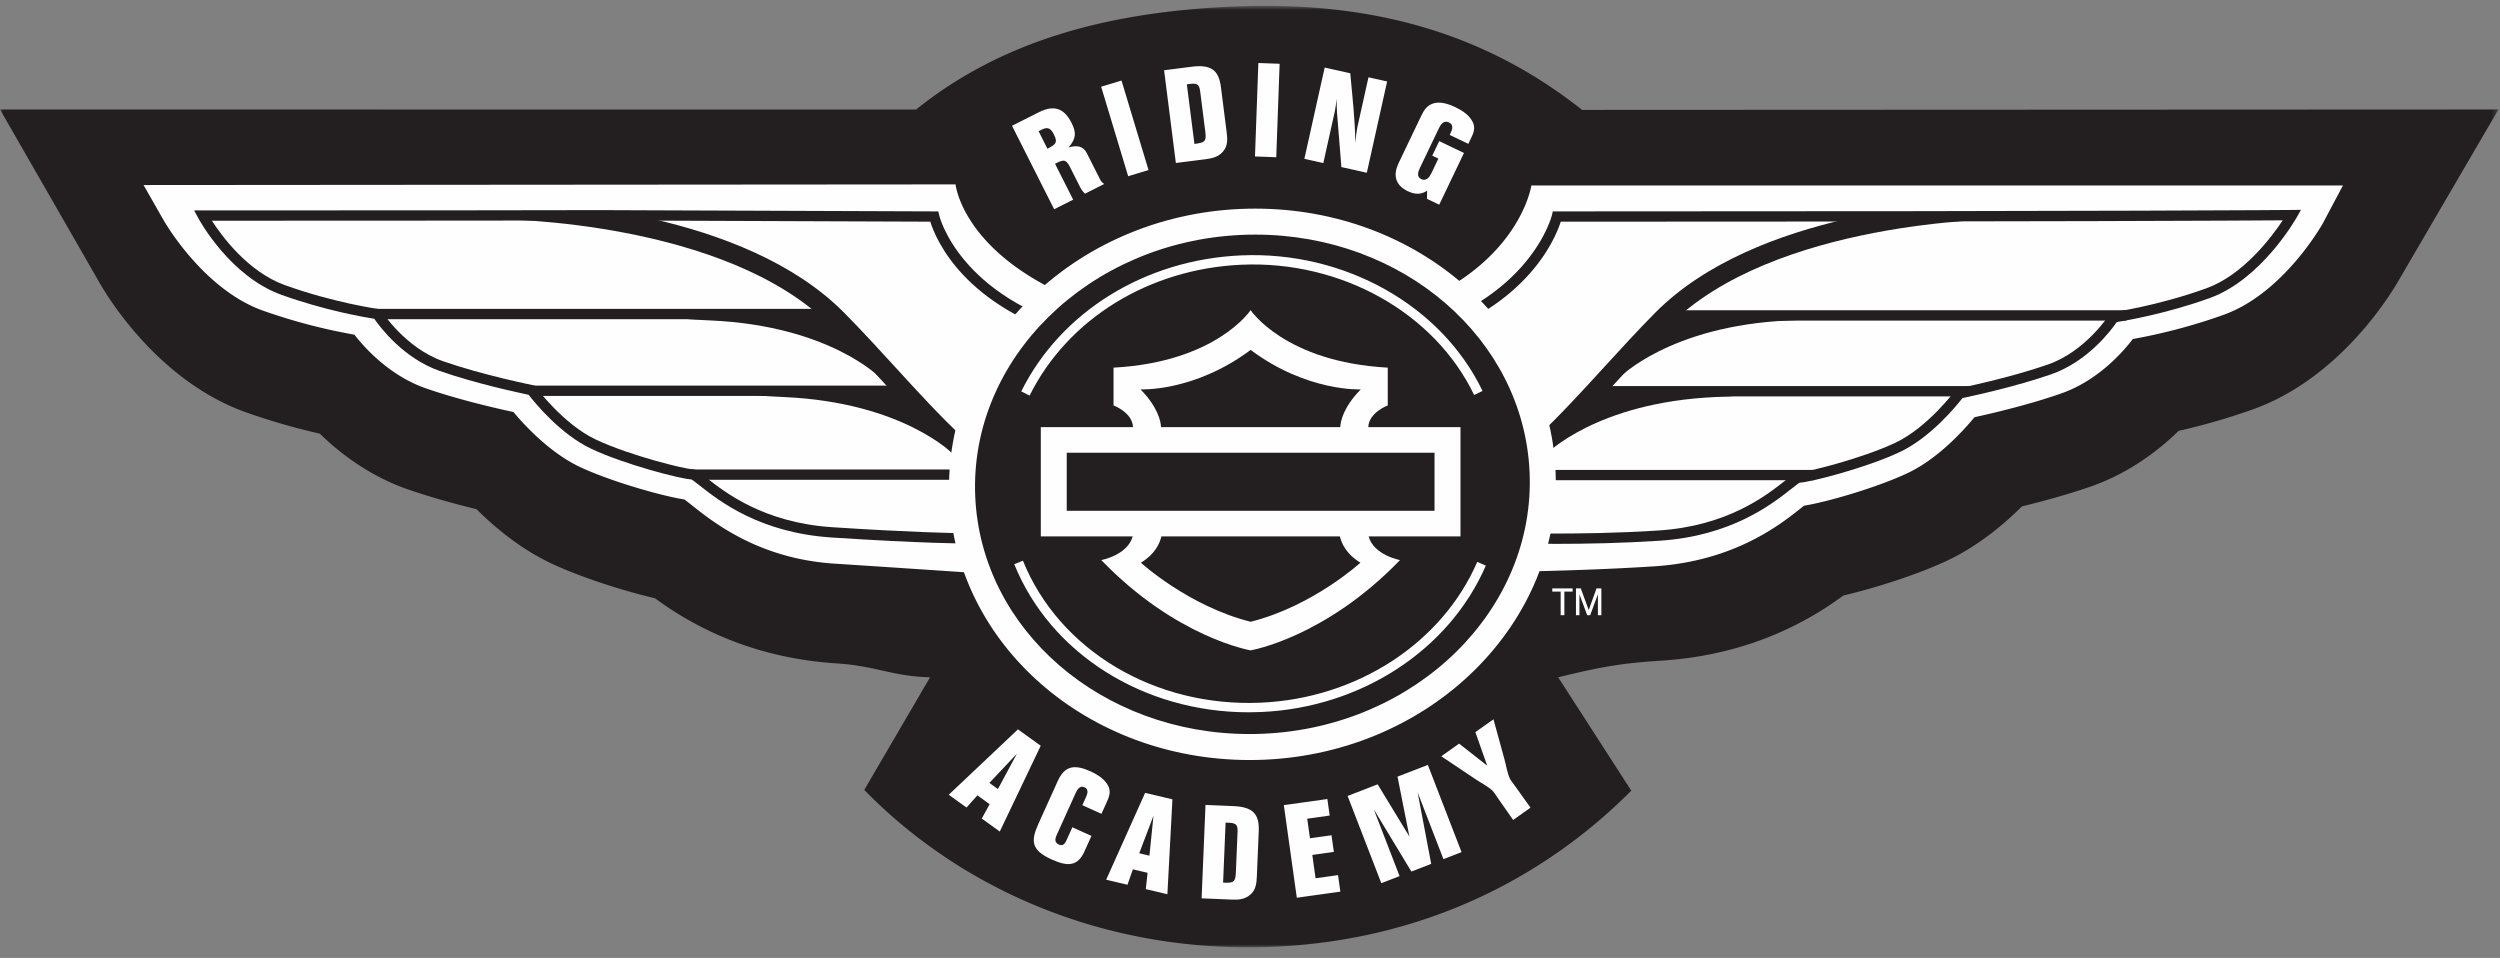 <svg xmlns="http://www.w3.org/2000/svg" xmlns:xlink="http://www.w3.org/1999/xlink" width="428" height="164" viewBox="0 0 428 164">
    <rect x="0" y="0" width="428" height="164" fill="#808080" stroke="none"/>
    <defs>
        <path id="a" d="M0 .818h427.733V162H0z"/>
        <path id="c" d="M0 162.182h427.733V1H0z"/>
    </defs>
    <g fill="none" fill-rule="evenodd">
        <g transform="translate(0 .182)">
            <mask id="b" fill="#fff">
                <use xlink:href="#a"/>
            </mask>
            <path fill="#231F20" d="M270.858 18.633C254.268 5.506 234.87-.11 211.002.943c-21.215.934-39.373 5.747-54.172 17.628L0 18.56l17.023 29.638c1.588 2.782 10.27 16.92 25.073 22.202a112.552 112.552 0 0 0 12.66 3.662c3.547 3.455 8.607 7.297 15.102 9.547 3.95 1.371 8.228 2.527 11.73 3.384 3.383 3.377 7.777 6.942 12.974 9.368 5.028 2.343 12.148 4.603 17.57 5.88 5.206 3.82 15.409 10.135 31.017 11.145 6.99.453 9.53 2.227 16.078 2.38l-11.266 19.284c17.119 17.543 42.15 28.084 70.135 26.854 24.828-1.096 45.692-11.18 61.178-26.72l-12.512-19.413c7.627-1.86 10.834-2.41 17.825-2.862 15.607-1.009 25.81-7.326 31.013-11.144 5.424-1.279 12.547-3.535 17.572-5.88 5.2-2.427 9.592-5.99 12.975-9.368 3.502-.858 7.779-2.014 11.729-3.383 6.498-2.252 11.556-6.094 15.103-9.549a112.39 112.39 0 0 0 12.66-3.662c14.803-5.28 23.485-19.42 25.074-22.2l17.02-29.163-156.875.074z" mask="url(#b)"/>
        </g>
        <path fill="#FEFEFE" d="M233.1 57.864l4.262-1.164-.688-2.725c23.238-6.732 25.496-22.222 25.496-22.222h138.938l-3.447 6.498c-.274.488-6.827 11.965-16.897 15.613-6.69 2.424-12.75 3.666-15.617 4.172-1.89 2.46-6.127 7.158-12.205 9.297-5.567 1.965-12.069 3.472-14.914 4.094-1.879 2.285-6.24 7.1-11.438 9.562-5.252 2.488-14.019 5.012-17.728 5.58-.215.164-.48.375-.71.56-3.37 2.671-11.25 8.924-24.86 9.82-16.126 1.058-36.106 1.071-36.309 1.071h-3.053L233.1 57.864zM182.366 96.831l-2.688 2.121c-.203 0-20.639-1.412-36.828-2.459-13.659-.883-21.575-7.791-24.956-10.432-.23-.181-.498-.39-.713-.552-3.724-.561-12.526-3.055-17.796-5.514-5.219-2.437-9.598-7.199-11.483-9.457-2.857-.615-9.387-2.105-14.974-4.049-6.1-2.113-10.356-6.76-12.252-9.191a98.268 98.268 0 0 1-15.678-4.125c-10.11-3.61-16.688-14.955-16.965-15.436l-3.459-6.058 139.018-.11s1.361 13.84 26.06 21.715l-.69 2.692 4.28 1.152-10.876 39.703z"/>
        <path fill="#FEFEFE" d="M186.839 56.579l-21.411 35.592s-7.203 0-22.981-1.029c-15.773-1.03-22.634-9.946-24.005-9.946-1.374 0-10.974-2.4-16.803-5.144-5.832-2.743-10.633-9.258-10.633-9.258s-8.574-1.717-15.432-4.117c-6.861-2.399-10.976-8.914-10.976-8.914s-7.544-1.032-16.12-4.118c-8.573-3.086-13.763-12.738-13.763-12.738 113.31-.01 23.658-.183 125.223.166 0 0 3.236 14.705 26.214 20.537"/>
        <path fill="#231F20" d="M36.28 37.79c1.726 2.68 6.196 8.756 12.497 11.023 8.381 3.018 15.865 4.065 15.94 4.075l.406.054.22.348c.04.063 4.045 6.29 10.522 8.555 6.721 2.35 15.227 4.066 15.312 4.082l.334.068.204.275c.046.063 4.744 6.37 10.298 8.985 5.922 2.785 15.315 5.058 16.428 5.058.63 0 1.207.456 2.473 1.454 3.181 2.507 9.803 7.724 21.592 8.494 13.283.867 20.543 1.002 22.423 1.025l19.918-33.107c-19.762-5.391-24.64-17.213-25.58-20.227-29.967-.103-43.084-.16-49.734-.19-6.836-.03-6.836-.031-11.277-.02-5.575.013-18.54.044-61.977.048zm129.645 55.262h-.498c-.073 0-7.413-.01-23.037-1.032-12.334-.804-19.246-6.25-22.568-8.867-.576-.455-1.225-.965-1.469-1.078-1.888-.082-11.479-2.584-17.092-5.224-5.345-2.516-9.755-7.961-10.759-9.26-1.647-.344-9.14-1.953-15.22-4.082-6.233-2.178-10.226-7.512-11.202-8.934-1.68-.262-8.448-1.418-15.9-4.101-8.79-3.164-14.024-12.743-14.243-13.15l-.699-1.298h1.477c44.69-.006 57.898-.035 63.537-.047 4.445-.01 4.445-.011 11.29.02 6.698.029 19.962.086 50.4.19l.706.003.152.692c.031.136 3.391 14.01 24.993 19.722l.291-.482 1.51.91-21.669 36.018z"/>
        <mask id="d" fill="#fff">
            <use xlink:href="#c"/>
        </mask>
        <path fill="#231F20" d="M64.246 54.643h77.826v-1.764H64.246zM91.179 67.786h63.938V66.02H91.179zM118.555 82.138h53.732v-1.766h-53.732z" mask="url(#d)"/>
        <path fill="#FEFEFE" d="M239.264 57.184l13.54 34.764s15.452.778 31.226-.251c15.777-1.03 22.632-9.947 24.007-9.947 1.373 0 10.975-2.4 16.805-5.144 5.828-2.741 10.631-9.257 10.631-9.257s8.574-1.718 15.432-4.118c6.86-2.398 10.976-8.913 10.976-8.913s7.543-1.032 16.117-4.117c8.575-3.087 14.407-13.376 14.407-13.376s-25.194.246-125.866.246c0 0-3.61 15.31-26.589 21.143" mask="url(#d)"/>
        <path fill="#231F20" d="M253.415 91.093c2.934.125 16.703.629 30.559-.277 11.785-.77 18.408-5.987 21.589-8.493 1.267-.998 1.846-1.455 2.475-1.455 1.114 0 10.507-2.273 16.43-5.06 5.551-2.613 10.25-8.92 10.296-8.983l.202-.273.334-.068c.085-.018 8.596-1.733 15.315-4.084 6.476-2.264 10.481-8.493 10.52-8.555l.22-.346.407-.056c.072-.01 7.558-1.057 15.94-4.073 6.36-2.291 11.23-8.824 13.101-11.65-6.943.05-37.918.234-123.6.234-.991 3.088-6.17 15.559-26.33 20.93l12.542 32.209zm12.895 2.016c-7.849 0-13.46-.276-13.554-.28l-.57-.027-13.745-35.3 1.643-.638.144.366c21.762-5.725 25.418-20.213 25.454-20.36l.16-.68h.697c99.512 0 125.605-.245 125.858-.247l1.531-.016-.757 1.332c-.243.434-6.092 10.609-14.871 13.77-7.454 2.683-14.221 3.839-15.904 4.1-.976 1.423-4.966 6.757-11.199 8.937-6.08 2.127-13.574 3.736-15.221 4.08-1.002 1.3-5.416 6.744-10.759 9.258-5.61 2.642-15.202 5.146-17.09 5.226-.245.113-.897.625-1.473 1.078-3.32 2.617-10.233 8.063-22.565 8.867-6.272.41-12.529.534-17.78.534z" mask="url(#d)"/>
        <path fill="#231F20" d="M284.404 54.882h79.641v-1.764h-79.641zM272.713 67.86h64.434v-1.764h-64.434zM254.193 82.212h56.313v-1.764h-56.313zM240.051 94.17h.121v-.272h.094c.066 0 .11.009.14.025.038.027.061.078.061.156v.078c.002.002.002.004.002.008 0 0 0 .004.004.006h.111l-.004-.01c0-.004-.004-.017-.004-.033-.002-.02-.002-.037-.002-.053v-.05a.187.187 0 0 0-.037-.106c-.023-.04-.068-.062-.12-.068a.249.249 0 0 0 .101-.034.152.152 0 0 0 .066-.134c0-.088-.033-.147-.105-.176a.544.544 0 0 0-.19-.025h-.238v.689zm.346-.37a.35.35 0 0 1-.117.014h-.108v-.248h.104c.066 0 .115.01.144.025.031.019.047.05.047.1 0 .056-.023.089-.07.109zm.35-.414a.597.597 0 0 0-.444-.182.595.595 0 0 0-.439.182.6.6 0 0 0-.186.443c0 .172.062.324.182.444a.605.605 0 0 0 .443.185.592.592 0 0 0 .443-.185.602.602 0 0 0 .184-.444.601.601 0 0 0-.184-.443zm-.063.064a.516.516 0 0 1 .158.379.536.536 0 0 1-.539.543.535.535 0 0 1-.539-.543c0-.15.053-.277.16-.38a.504.504 0 0 1 .38-.161c.147 0 .276.053.38.162z" mask="url(#d)"/>
        <path fill="#FEFEFE" d="M178.373 22.177l-.565.287 1.514 2.998c1.357-.711 1.829-1.004 1.115-2.418-.454-.898-.908-1.45-2.064-.867zm7.379 10.98c-.383-.343-.647-.748-.873-1.2l-1.731-3.426c-.691-1.372-1.161-1.188-2.528-.497l3.105 6.149-3.254 1.642-7.214-14.29 4.573-2.31c2.781-1.403 4.43-.542 5.63 1.835.821 1.629.798 2.637-.519 4.187 1.414-.418 2.487-.287 3.136.998l2.271 4.5c.173.342.363.54.703.746l-3.299 1.666zM193.143 30.169l-4.625-15.324 3.486-1.053 4.625 15.322zM205.495 15.833c-.137-1.07-.265-1.658-1.652-1.482l-.656.084 1.3 10.21c1.751-.248 2.08-.384 1.864-2.076l-.856-6.736zm3.823 10.18c-.77.849-1.752 1.093-2.877 1.238l-5.133.652-2.017-15.875 4.712-.601c3.247-.414 4.64.498 5.018 3.474l.966 7.594c.157 1.236.288 2.479-.669 3.518zM214.853 26.786l.578-16 3.641.131-.578 16zM229.647 28.604l-.742-9.189c-.061-.825-.065-1.66-.067-2.497-.11.737-.17 1.485-.33 2.211l-1.955 8.786-3.246-.723 3.477-15.625 4.38.976c.362 3.963.827 7.954.864 11.918.105-.959.189-1.949.4-2.886l1.854-8.338 3.195.711L234 29.573l-4.354-.969zM244.301 34.04l.025-1.398c-1.039.7-2.105.669-3.296.099-2.288-1.094-2.504-2.9-1.592-4.806l3.865-8.08c.498-1.038 1.03-1.901 2.285-2.204 1.154-.271 2.514.19 3.586.703 1.168.557 2.322 1.323 2.918 2.46.6 1.138.141 2.037-.336 3.033l-.375.779-3.19-1.527.124-.258c.291-.608.636-1.453-.246-1.875-1-.477-1.5.508-1.82 1.179l-3.15 6.583c-.292.605-.646 1.527.235 1.949.86.41 1.426-.408 1.717-1.016l1.201-2.512-1.049-.502 1.194-2.49 4.238 2.028-4.238 8.857-2.096-1.002zM174.1 129.028l-4.714 5.006 1.456 1.05 3.259-6.056zm-6.021 11.107l1.35-2.459-2.1-1.515-1.862 2.09-3.041-2.192 11.848-11.195 3.896 2.81-7.007 14.684-3.084-2.223zM185.643 145.798c-1.188 2.623-2.993 2.52-5.613 1.332-3.465-1.566-3.599-3.127-2.262-6.078l3.32-7.346c1.178-2.601 2.847-2.9 5.614-1.65 1.032.469 2.055 1.09 2.718 1.994.883 1.189.573 2.129.049 3.287l-.9 1.99-3.27-1.478.582-1.291c.248-.545.61-1.41-.208-1.78-.817-.37-1.275.45-1.523.997l-3.163 6.996c-.287.632-.633 1.398.304 1.824.841.379 1.15-.428 1.397-.975l.9-1.99 3.27 1.479-1.137 2.513-.078.176zM197.478 139.653l-2.442 6.424 1.745.414.697-6.838zm-1.32 12.561l.309-2.788-2.518-.597-.924 2.64-3.647-.863 6.668-14.87 4.674 1.108-.863 16.247-3.698-.877zM211.863 142.595c.045-1.078.018-1.68-1.38-1.738l-.66-.028-.429 10.286c1.768.048 2.115-.032 2.186-1.735l.283-6.785zm2.064 10.676c-.9.709-1.908.787-3.043.74l-5.169-.217.668-15.99 4.748.197c3.27.137 4.492 1.268 4.367 4.264l-.32 7.648c-.05 1.248-.129 2.493-1.25 3.358zM222.014 153.692l-2.223-15.854 7.452-1.044.396 2.828-3.843.54.47 3.35 3.688-.515.4 2.851-3.687.516.558 3.992 3.844-.537.399 2.828zM247.118 147.087l-4.424-11.44 2.33 12.249-3.396 1.314-6.442-10.658 4.422 11.439-3.127 1.209-5.771-14.931 5.144-1.991 5.436 8.938-2.037-10.252 5.195-2.008 5.772 14.932zM257.53 129.868c.316 1.13.475 2.313.932 3.371.17.377.63.936.88 1.287.887 1.254 1.795 2.494 2.682 3.746l-2.971 2.106c-.888-1.256-1.755-2.524-2.642-3.778-.236-.334-.637-.99-.922-1.259-.86-.803-1.951-1.295-2.912-1.967l-5.834-3.9 3.06-2.165 4.805 3.774-2.025-5.742 3.1-2.196 1.847 6.723z" mask="url(#d)"/>
        <path fill="#231F20" d="M164.633 74.684c-3.672-3.421-7.443-7.543-11.348-11.81-2.851-3.117-5.798-6.338-8.765-9.335-8.596-8.678-21.315-13.439-32.774-16.058H85.26v.045c.388 0 39.045.215 56.953 18.297 2.922 2.947 5.848 6.148 8.677 9.242 4.406 4.817 8.645 9.428 12.836 13.159l.907-3.54z" mask="url(#d)"/>
        <path fill="#231F20" d="M150.7 64.688s-8.6-8.904-28.99-9.824c-17.356-.785 21.41-.504 21.41-.504l7.58 10.328zM163.254 77.802s-8.6-8.906-28.99-9.826c-17.354-.783 21.41-.502 21.41-.502l7.58 10.328zM263.26 74.684c3.672-3.421 7.443-7.543 11.348-11.81 2.851-3.117 5.798-6.338 8.765-9.335 8.596-8.678 21.315-13.439 32.774-16.058h26.486v.045c-.387 0-39.045.215-56.953 18.297-2.922 2.947-5.846 6.148-8.676 9.242-4.406 4.817-8.646 9.428-12.836 13.159l-.908-3.54z" mask="url(#d)"/>
        <path fill="#231F20" d="M277.194 64.688s8.602-8.904 28.99-9.824c17.356-.785-21.41-.504-21.41-.504l-7.58 10.328zM264.64 77.802s8.601-8.906 28.99-9.826c17.353-.783-21.41-.502-21.41-.502l-7.58 10.328zM264.086 80.731c1.092 24.805-20.26 45.898-47.692 47.107-27.434 1.207-50.56-17.923-51.654-42.732-1.093-24.809 20.26-45.902 47.695-47.11 27.43-1.208 50.555 17.923 51.651 42.735" mask="url(#d)"/>
        <path fill="#FEFEFE" d="M214.893 40.165c-.781 0-1.577.02-2.36.053-26.163 1.154-46.607 21.246-45.572 44.79 1.005 22.802 21.64 40.66 46.974 40.66.782 0 1.577-.017 2.36-.054 26.165-1.152 46.606-21.242 45.57-44.787-1.007-22.801-21.64-40.662-46.972-40.662m-.958 89.95c-27.722 0-50.309-19.727-51.417-44.911-1.145-25.994 21.204-48.17 49.817-49.432.85-.037 1.71-.056 2.558-.056 27.72 0 50.304 19.73 51.417 44.916 1.144 25.994-21.204 48.168-49.817 49.428-.85.039-1.71.056-2.558.056" mask="url(#d)"/>
        <path fill="#FEFEFE" d="M213.775 121.944c-17.959 0-33.916-9.994-40.136-25.354l1.484-.6c6.212 15.34 22.57 25.11 40.72 24.31 16.481-.727 31.03-10.188 37.061-24.102l1.47.635c-6.276 14.474-21.372 24.312-38.46 25.064-.715.031-1.428.047-2.139.047M176.268 67.724l-1.434-.714c6.784-13.64 21.204-22.564 37.633-23.287 17.675-.78 34.3 8.547 41.343 23.207l-1.44.691c-6.77-14.088-22.77-23.05-39.832-22.3-15.849.7-29.748 9.282-36.27 22.403" mask="url(#d)"/>
        <path fill="#FEFEFE" d="M182.624 87.45h62.968v-9.938h-62.968v9.938zm50.279 8.883s-8.125 7.434-18.795 10.115c-10.663-2.681-18.79-10.115-18.79-10.115 2.426-1.453 3.239-3.328 3.512-4.496h30.563c.268 1.168 1.09 3.043 3.51 4.496zM195.25 66.661s9.154.479 18.858-6.752c9.703 7.231 18.863 6.752 18.863 6.752-2.972 3.02-3.465 5.426-3.523 6.467h-30.673c-.062-1.041-.557-3.447-3.525-6.467zm54.784 6.467h-15.785c.093-2.516 3.335-3.717 3.335-3.717v-6.469c-17.626-.967-23.476-9.845-23.476-9.845s-5.844 8.878-23.469 9.845v6.469s3.238 1.201 3.332 3.717h-15.785v18.709h15.732c-.898 3.23-5.381 4.047-5.381 4.047 12.841 13.32 25.571 15.457 25.571 15.457s12.732-2.137 25.574-15.457c0 0-4.482-.817-5.375-4.047h15.727V73.128zM269.23 101.287h-1.411v4.037h-.633v-4.037h-1.434v-.551h3.479zM274.153 105.324h-.592v-3.582l-1.324 3.582h-.508l-1.33-3.582v3.582h-.594v-4.588h.827l1.357 3.707 1.336-3.707h.828z" mask="url(#d)"/>
    </g>
</svg>
